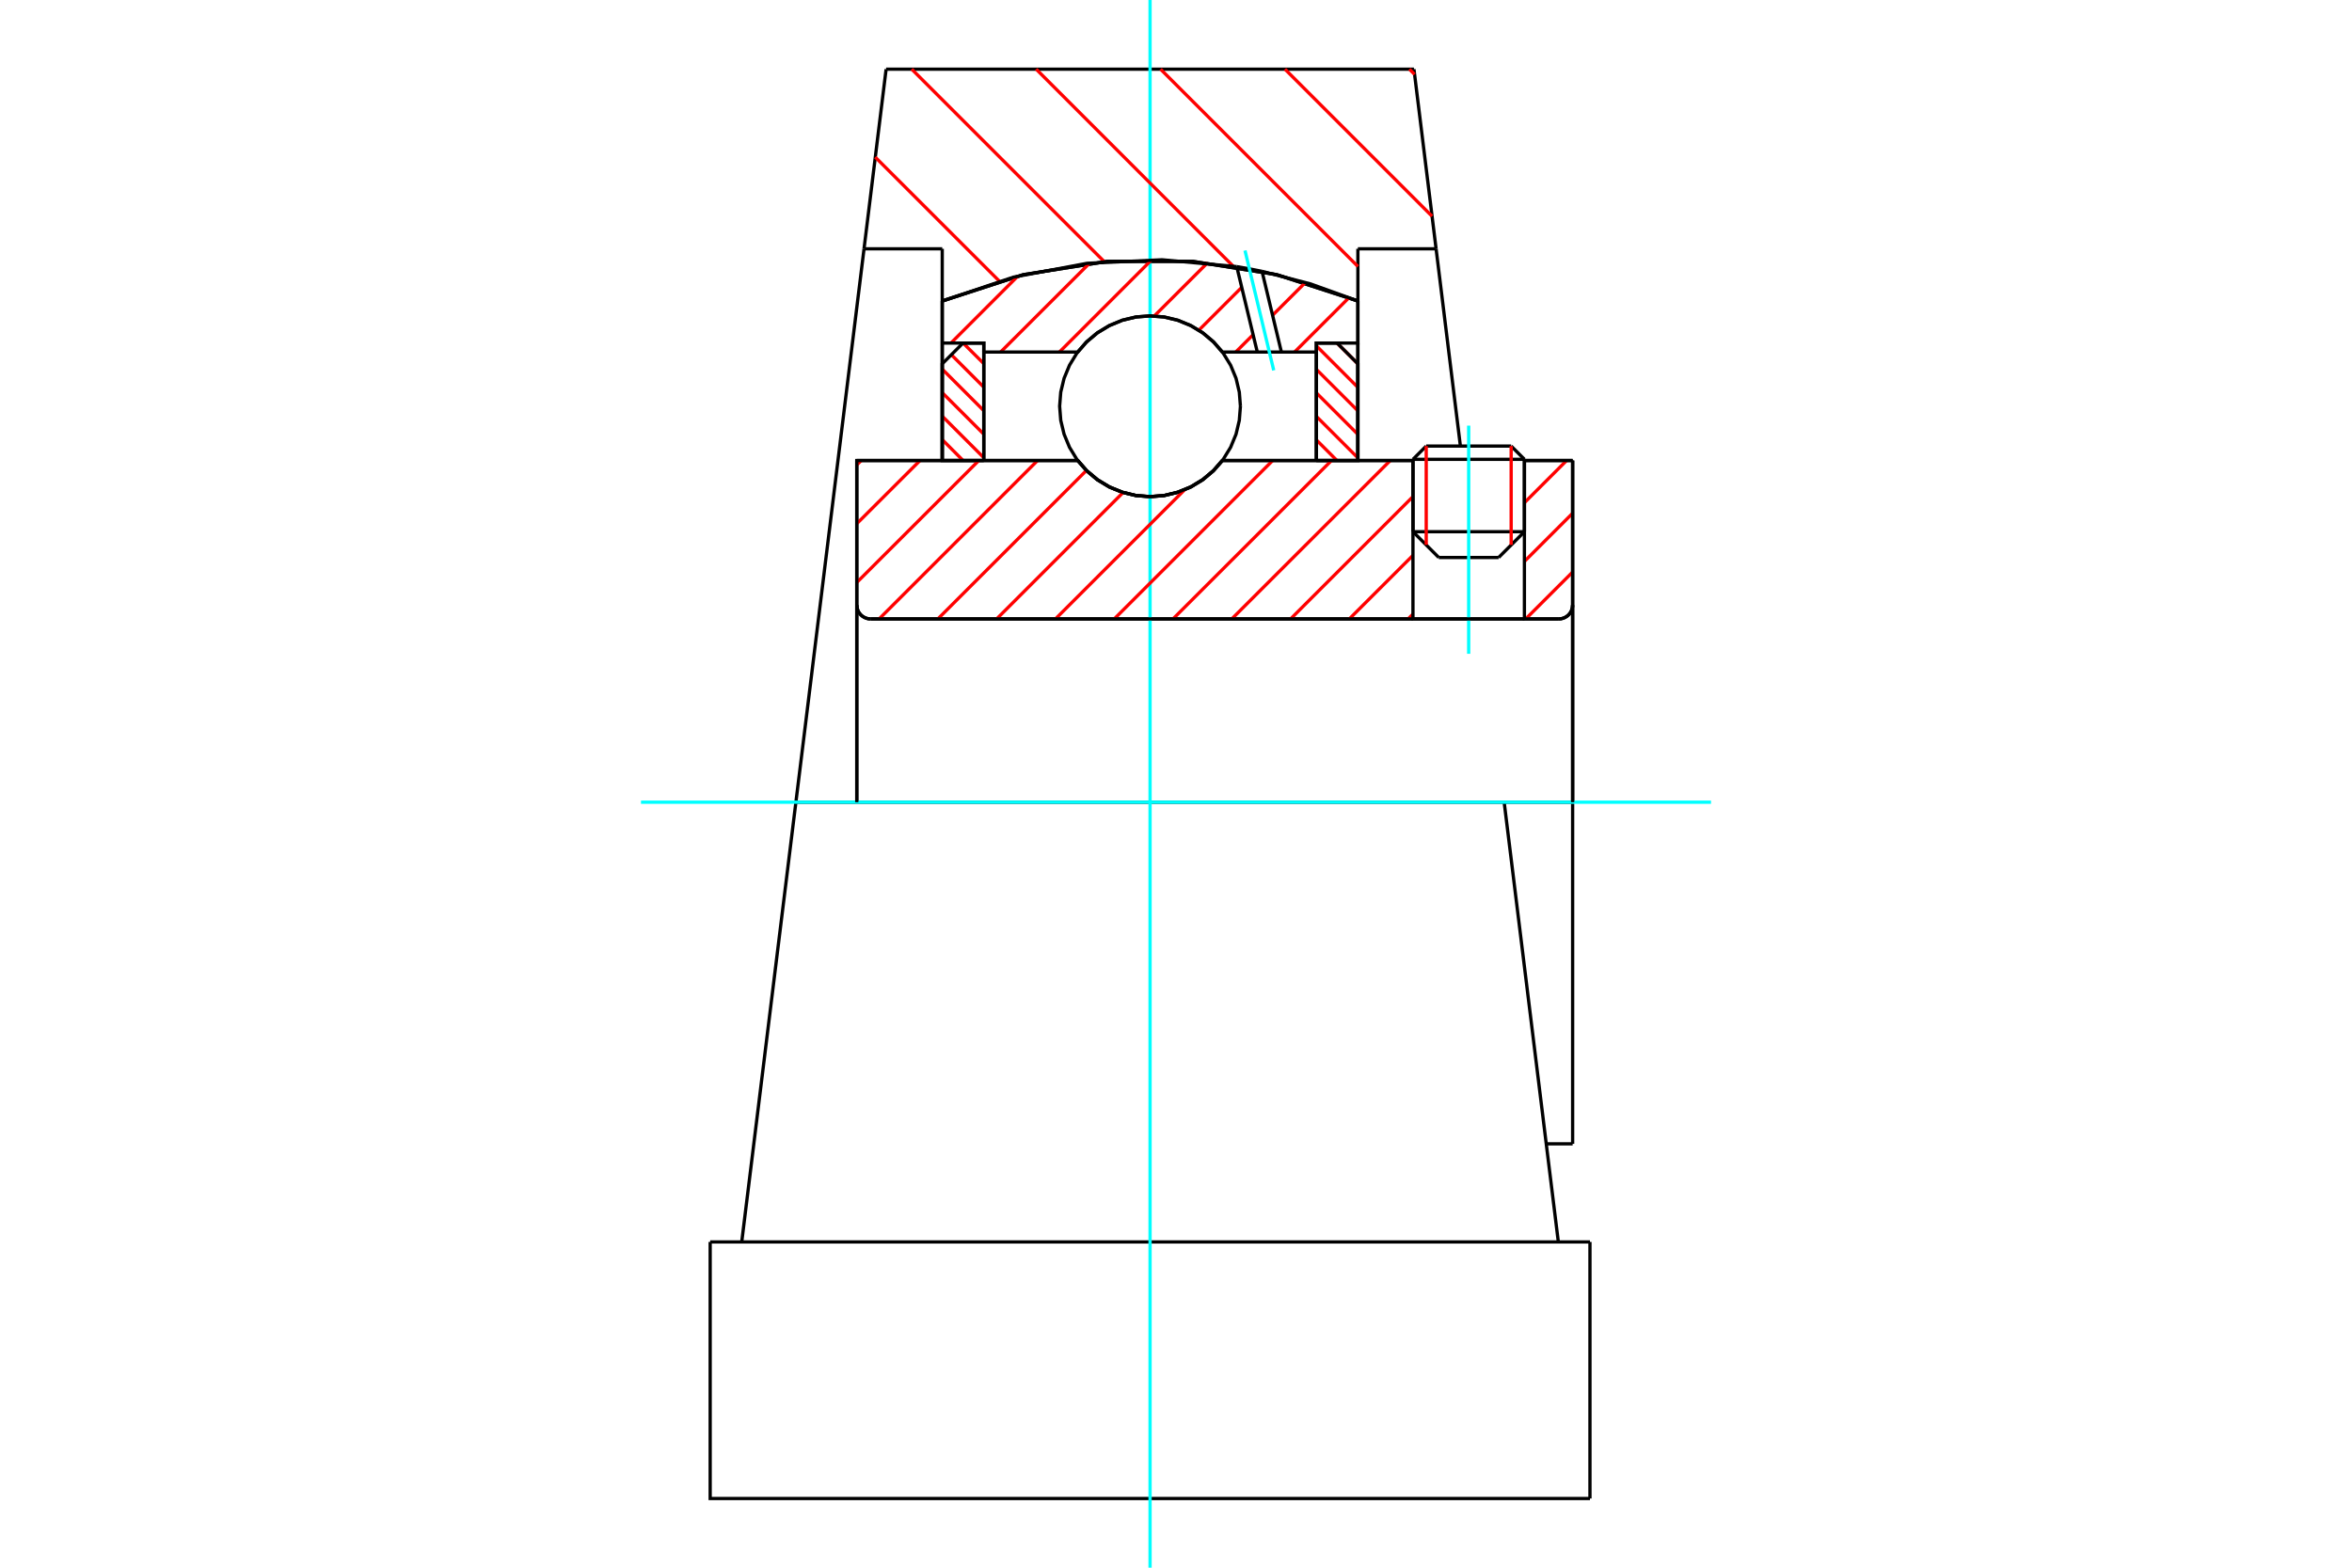 <?xml version="1.0" standalone="no"?>
<!DOCTYPE svg PUBLIC "-//W3C//DTD SVG 1.1//EN"
	"http://www.w3.org/Graphics/SVG/1.1/DTD/svg11.dtd">
<svg xmlns="http://www.w3.org/2000/svg" height="100%" width="100%" viewBox="0 0 36000 24000">
	<rect x="-1800" y="-1200" width="39600" height="26400" style="fill:#FFF"/>
	<g style="fill:none; fill-rule:evenodd" transform="matrix(1 0 0 1 0 0)">
		<g style="fill:none; stroke:#000; stroke-width:50; shape-rendering:geometricPrecision">
			<line x1="23333" y1="7032" x2="21627" y2="7032"/>
			<line x1="21830" y1="6829" x2="23130" y2="6829"/>
			<line x1="21627" y1="8140" x2="23333" y2="8140"/>
			<line x1="22938" y1="8535" x2="22022" y2="8535"/>
			<polyline points="23859,9475 23892,9473 23924,9465 23955,9452 23983,9435 24009,9413 24030,9388 24048,9360 24060,9329 24068,9297 24071,9263"/>
			<line x1="24071" y1="7050" x2="24071" y2="9263"/>
			<line x1="23333" y1="7050" x2="24071" y2="7050"/>
			<line x1="18710" y1="7050" x2="21627" y2="7050"/>
			<polyline points="16496,7050 16637,7210 16801,7347 16984,7457 17182,7537 17390,7587 17603,7603 17816,7587 18024,7537 18222,7457 18405,7347 18569,7210 18710,7050"/>
			<line x1="13114" y1="7050" x2="16496" y2="7050"/>
			<line x1="13114" y1="9263" x2="13114" y2="7050"/>
			<polyline points="13114,9263 13117,9297 13125,9329 13137,9360 13155,9388 13176,9413 13202,9435 13230,9452 13261,9465 13293,9473 13326,9475"/>
			<line x1="23859" y1="9475" x2="13326" y2="9475"/>
			<line x1="24071" y1="12281" x2="23023" y2="12281"/>
			<line x1="24071" y1="9263" x2="24071" y2="12281"/>
			<line x1="24071" y1="17511" x2="24071" y2="12281"/>
			<line x1="13114" y1="9263" x2="13114" y2="12281"/>
			<line x1="21830" y1="6829" x2="21627" y2="7032"/>
			<line x1="23333" y1="7032" x2="23130" y2="6829"/>
			<line x1="22938" y1="8535" x2="23333" y2="8140"/>
			<line x1="21627" y1="8140" x2="22022" y2="8535"/>
			<line x1="21627" y1="7032" x2="21627" y2="8140"/>
			<line x1="23333" y1="8140" x2="23333" y2="7032"/>
			<line x1="23667" y1="17511" x2="24071" y2="17511"/>
			<line x1="23023" y1="12281" x2="12182" y2="12281"/>
			<line x1="13225" y1="3809" x2="13563" y2="1059"/>
			<line x1="14422" y1="3809" x2="13225" y2="3809"/>
			<line x1="14422" y1="4608" x2="14422" y2="3809"/>
			<polyline points="20784,4608 19543,4205 18255,4001 16951,4001 15662,4205 14422,4608"/>
			<line x1="20784" y1="3809" x2="20784" y2="4608"/>
			<line x1="21981" y1="3809" x2="20784" y2="3809"/>
			<line x1="21642" y1="1059" x2="21981" y2="3809"/>
			<line x1="13563" y1="1059" x2="21642" y2="1059"/>
			<line x1="14422" y1="7050" x2="14422" y2="4608"/>
			<line x1="12182" y1="12281" x2="13225" y2="3809"/>
			<line x1="20784" y1="4608" x2="20784" y2="7050"/>
			<line x1="21981" y1="3809" x2="22353" y2="6829"/>
			<line x1="12182" y1="12281" x2="11353" y2="19013"/>
			<line x1="10870" y1="19013" x2="24336" y2="19013"/>
			<line x1="23852" y1="19013" x2="23023" y2="12281"/>
			<polyline points="10870,19013 10870,22941 24336,22941"/>
			<line x1="24336" y1="19013" x2="24336" y2="22941"/>
		</g>
		<g style="fill:none; stroke:#0FF; stroke-width:50; shape-rendering:geometricPrecision">
			<line x1="22480" y1="10009" x2="22480" y2="6516"/>
			<line x1="17603" y1="24000" x2="17603" y2="0"/>
			<line x1="9811" y1="12281" x2="26189" y2="12281"/>
		</g>
		<g style="fill:none; stroke:#F00; stroke-width:50; shape-rendering:geometricPrecision">
			<line x1="21573" y1="1059" x2="21652" y2="1139"/>
			<line x1="19668" y1="1059" x2="21919" y2="3310"/>
			<line x1="17764" y1="1059" x2="20784" y2="4079"/>
			<line x1="15860" y1="1059" x2="18876" y2="4076"/>
			<line x1="13955" y1="1059" x2="16904" y2="4008"/>
			<line x1="13397" y1="2406" x2="15297" y2="4305"/>
		</g>
		<g style="fill:none; stroke:#000; stroke-width:50; shape-rendering:geometricPrecision">
			<polyline points="20784,4608 19543,4205 18255,4001 16951,4001 15662,4205 14422,4608"/>
		</g>
		<g style="fill:none; stroke:#F00; stroke-width:50; shape-rendering:geometricPrecision">
			<line x1="23130" y1="6829" x2="23130" y2="8342"/>
			<line x1="21830" y1="8342" x2="21830" y2="6829"/>
			<line x1="14422" y1="6730" x2="14741" y2="7050"/>
			<line x1="14422" y1="6371" x2="15058" y2="7007"/>
			<line x1="14422" y1="6011" x2="15058" y2="6647"/>
			<line x1="14422" y1="5651" x2="15058" y2="6287"/>
			<line x1="14561" y1="5430" x2="15058" y2="5927"/>
			<line x1="14742" y1="5252" x2="15058" y2="5567"/>
		</g>
		<g style="fill:none; stroke:#000; stroke-width:50; shape-rendering:geometricPrecision">
			<polyline points="15058,7050 15058,5252 14740,5252 14422,5570 14422,7050 15058,7050"/>
		</g>
		<g style="fill:none; stroke:#F00; stroke-width:50; shape-rendering:geometricPrecision">
			<line x1="20465" y1="5252" x2="20784" y2="5571"/>
			<line x1="20148" y1="5294" x2="20784" y2="5931"/>
			<line x1="20148" y1="5654" x2="20784" y2="6290"/>
			<line x1="20148" y1="6014" x2="20784" y2="6650"/>
			<line x1="20148" y1="6374" x2="20784" y2="7010"/>
			<line x1="20148" y1="6734" x2="20463" y2="7050"/>
		</g>
		<g style="fill:none; stroke:#000; stroke-width:50; shape-rendering:geometricPrecision">
			<polyline points="20148,7050 20148,5252 20466,5252 20784,5570 20784,7050 20148,7050"/>
			<polyline points="18986,6219 18969,6003 18919,5792 18836,5591 18722,5406 18581,5241 18416,5100 18231,4987 18030,4904 17819,4853 17603,4836 17386,4853 17175,4904 16975,4987 16790,5100 16624,5241 16483,5406 16370,5591 16287,5792 16236,6003 16219,6219 16236,6436 16287,6647 16370,6848 16483,7033 16624,7198 16790,7339 16975,7452 17175,7535 17386,7586 17603,7603 17819,7586 18030,7535 18231,7452 18416,7339 18581,7198 18722,7033 18836,6848 18919,6647 18969,6436 18986,6219"/>
		</g>
		<g style="fill:none; stroke:#F00; stroke-width:50; shape-rendering:geometricPrecision">
			<line x1="20648" y1="4557" x2="19815" y2="5389"/>
			<line x1="19979" y1="4326" x2="19478" y2="4826"/>
			<line x1="19180" y1="5124" x2="18915" y2="5389"/>
			<line x1="19006" y1="4399" x2="18350" y2="5055"/>
			<line x1="18482" y1="4024" x2="17668" y2="4837"/>
			<line x1="17626" y1="3979" x2="16216" y2="5389"/>
			<line x1="16675" y1="4031" x2="15316" y2="5389"/>
			<line x1="15576" y1="4230" x2="14555" y2="5252"/>
		</g>
		<g style="fill:none; stroke:#000; stroke-width:50; shape-rendering:geometricPrecision">
			<polyline points="14422,7050 14422,5252 14422,4608"/>
			<polyline points="18930,4082 17786,3977 16639,4031 15511,4243 14422,4608"/>
			<polyline points="19317,4154 19124,4116 18930,4082"/>
			<polyline points="20784,4608 20061,4347 19317,4154"/>
			<polyline points="20784,4608 20784,5252 20148,5252 20148,5389 20148,7050"/>
			<polyline points="20148,5389 19613,5389 19244,5389 18710,5389 18569,5229 18405,5092 18222,4982 18024,4901 17816,4852 17603,4836 17390,4852 17182,4901 16984,4982 16801,5092 16637,5229 16496,5389 15058,5389 15058,7050"/>
			<polyline points="15058,5389 15058,5252 14422,5252"/>
			<line x1="20784" y1="5252" x2="20784" y2="7050"/>
		</g>
		<g style="fill:none; stroke:#0FF; stroke-width:50; shape-rendering:geometricPrecision">
			<line x1="19496" y1="5670" x2="19056" y2="3835"/>
		</g>
		<g style="fill:none; stroke:#000; stroke-width:50; shape-rendering:geometricPrecision">
			<line x1="19244" y1="5389" x2="18930" y2="4082"/>
			<line x1="19613" y1="5389" x2="19317" y2="4154"/>
		</g>
		<g style="fill:none; stroke:#F00; stroke-width:50; shape-rendering:geometricPrecision">
			<line x1="24071" y1="8757" x2="23353" y2="9475"/>
			<line x1="24071" y1="7857" x2="23333" y2="8595"/>
			<line x1="23979" y1="7050" x2="23333" y2="7696"/>
			<line x1="21627" y1="9401" x2="21553" y2="9475"/>
			<line x1="21627" y1="8502" x2="20653" y2="9475"/>
			<line x1="21627" y1="7602" x2="19754" y2="9475"/>
			<line x1="21280" y1="7050" x2="18854" y2="9475"/>
			<line x1="20380" y1="7050" x2="17954" y2="9475"/>
			<line x1="19480" y1="7050" x2="17055" y2="9475"/>
			<line x1="18132" y1="7498" x2="16155" y2="9475"/>
			<line x1="17190" y1="7540" x2="15255" y2="9475"/>
			<line x1="16629" y1="7202" x2="14355" y2="9475"/>
			<line x1="15881" y1="7050" x2="13456" y2="9475"/>
			<line x1="14982" y1="7050" x2="13114" y2="8917"/>
			<line x1="14082" y1="7050" x2="13114" y2="8017"/>
			<line x1="13182" y1="7050" x2="13114" y2="7118"/>
		</g>
		<g style="fill:none; stroke:#000; stroke-width:50; shape-rendering:geometricPrecision">
			<line x1="24071" y1="12281" x2="24071" y2="7050"/>
			<polyline points="23859,9475 23892,9473 23924,9465 23955,9452 23983,9435 24009,9413 24030,9388 24048,9360 24060,9329 24068,9297 24071,9263"/>
			<polyline points="23859,9475 23333,9475 23333,7050"/>
			<polyline points="23333,9475 21627,9475 21627,7050"/>
			<line x1="21627" y1="9475" x2="13326" y2="9475"/>
			<polyline points="13114,9263 13117,9297 13125,9329 13137,9360 13155,9388 13176,9413 13202,9435 13230,9452 13261,9465 13293,9473 13326,9475"/>
			<polyline points="13114,9263 13114,7050 13750,7050 16496,7050 16637,7210 16801,7347 16984,7457 17182,7537 17390,7587 17603,7603 17816,7587 18024,7537 18222,7457 18405,7347 18569,7210 18710,7050 21627,7050"/>
			<line x1="23333" y1="7050" x2="24071" y2="7050"/>
			<line x1="13114" y1="12281" x2="13114" y2="9263"/>
		</g>
	</g>
</svg>
